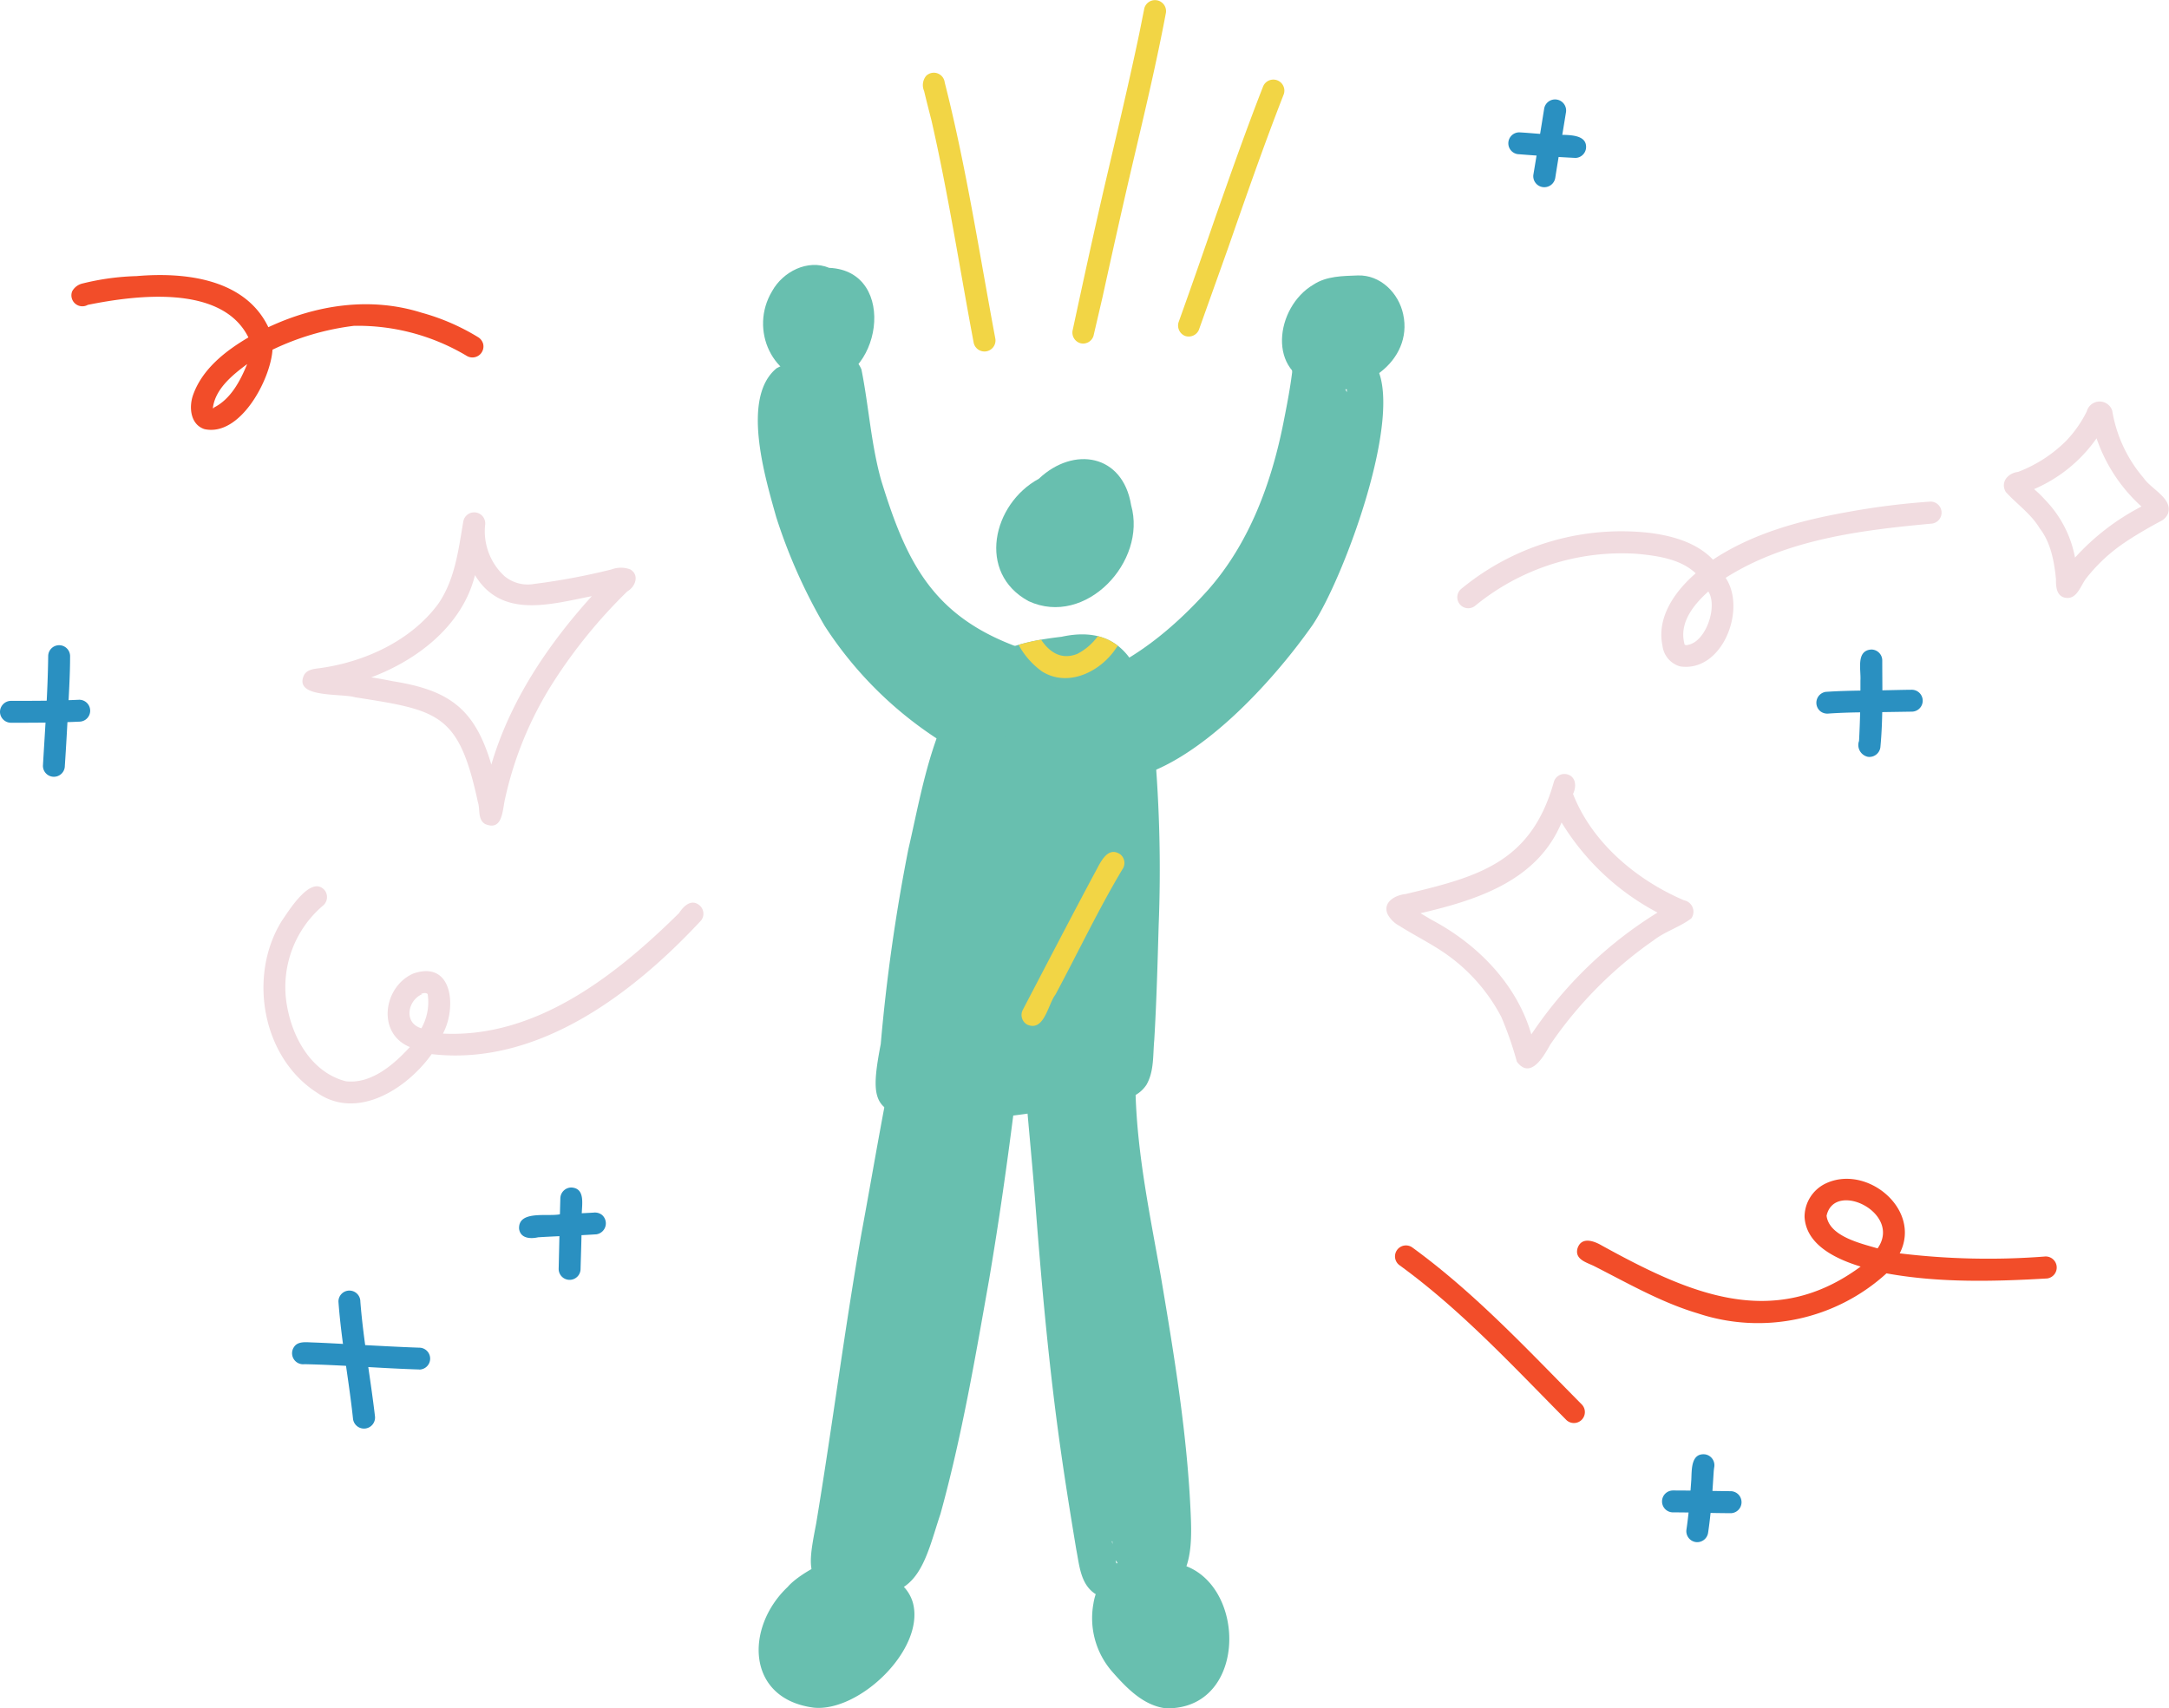 <svg xmlns="http://www.w3.org/2000/svg" viewBox="0 0 297.05 233.99"><defs><style>.cls-1{fill:#68bfaf;}.cls-2{fill:#f2d545;}.cls-3{fill:#f1dce0;}.cls-4{fill:#f24d29;}.cls-5{fill:#2a90c1;}</style></defs><title>L2_emoVictory</title><g id="Layer_2" data-name="Layer 2"><g id="higher_EI" data-name="higher EI"><path class="cls-1" d="M140.88,82.35c-7.13-3.85-4.95-13.33,1.39-16.77,4.78-4.52,11.51-3.37,12.64,3.62C157.11,76.94,148.67,85.94,140.88,82.35Z"/><path class="cls-1" d="M128.45,153.37c-8.79-.59-9.45-1.91-7.83-10.36a249.08,249.08,0,0,1,3.77-26.63c2-8.58,3.53-19.28,10.13-25.59,3.07-2.41,7.09-3.12,10.88-3.57,10.25-2.23,12,7.45,12.72,15.34a192.55,192.55,0,0,1,.56,24.26c-.15,5.21-.29,10.43-.6,15.63-.2,2.06,0,4.28-1.07,6.14-1.85,2.8-5.82,2.22-8.75,2.47A78.85,78.85,0,0,1,128.45,153.37Z"/><path class="cls-1" d="M117.77,218.2c-7.72-.45-7.26-2.92-6-9.47,2.2-13.23,3.88-26.54,6.2-39.74,1.76-9.46,3.28-19,5.42-28.36a2.53,2.53,0,0,1,3.28-1.33c2.33,1,1.29,3.46.93,5.29a2.58,2.58,0,0,1,1.47,1.56c.8-2.58,1.43-7.88,4.15-9,2.34-.64,4,2.08,3.45,4.14a2.52,2.52,0,0,1,3.2,2.73c-.24,2.47-.61,5-.93,7.42-1,7.94-2.13,15.88-3.47,23.78-1.91,10.77-3.75,21.57-6.66,32.11C126.76,213.45,125.87,219.63,117.77,218.2Z"/><path class="cls-1" d="M111.45,233.91c-9.27-1.2-9.44-11-3.57-16.54,2.09-2.5,12-7.64,12.29-1.66a5.29,5.29,0,0,1,4.88,3.93C126.63,226,117.65,234.53,111.45,233.91Z"/><path class="cls-1" d="M149.9,218.26c-1.94-1.35-2.08-3.9-2.5-6-.88-5.3-1.73-10.6-2.45-15.92-1.45-10.74-2.4-21.54-3.22-32.35-.47-5.88-1.07-11.76-1.52-17.64a2.52,2.52,0,0,1,2.14-2.82,2.56,2.56,0,0,1,2.85,2.71l.21,0a2.54,2.54,0,0,1,1.52.28A2.5,2.5,0,0,1,148,146l.2,0a11.71,11.71,0,0,1-.19-3,2.83,2.83,0,0,1,1.88-2.28,2.52,2.52,0,0,1,2.46-2.11c2.6,0,2.67,2.93,2.73,4.88.15,2.11.29,4.22.44,6.33.25,8.48,2,16.74,3.47,25.06,1.83,10.85,3.64,21.75,4.09,32.75.24,5.52-.16,10.74-6.89,11.28C154.14,219.16,151.75,219.49,149.9,218.26Zm3.11-4.13a.69.69,0,0,0,0-.13v0a2,2,0,0,1-.22-.27c0,.14.07.27.11.41H153Zm-.66-2.61c0-.13,0-.26,0-.39l-.08,0C152.3,211.24,152.33,211.38,152.35,211.52Z"/><path class="cls-1" d="M159.7,234c-3.11-.34-5.49-2.86-7.45-5.1a11.14,11.14,0,0,1-2.51-9.2,8,8,0,0,1,5.15-6.31c1.25-.55,2.87-.59,3.71.63C170.67,213,172.11,234.21,159.7,234Z"/><path class="cls-1" d="M130.52,102.54a52.44,52.44,0,0,1-17.58-16.81,74.11,74.11,0,0,1-6.64-14.92c-1.48-5.3-4.86-16.35.06-20.37,2.84-1.5,10-3.91,11.62.18,1,5,1.31,10.21,2.7,15.17,3.42,11.14,7,18.48,18.52,22.77,2.23,1,6.45.17,6.65,3.5a2.52,2.52,0,0,1-2.5,2.5,29,29,0,0,1-6.1-1.41,2.49,2.49,0,0,1-.64,1.11,2.37,2.37,0,0,1-.86.56c.94,1.4,2.55,2.61,2.57,4.42a2.64,2.64,0,0,1-4.47,1.84A2.54,2.54,0,0,1,130.52,102.54Z"/><path class="cls-1" d="M112.13,52.51c-6.35-.33-9.57-7.35-6.38-12.64,1.47-2.65,4.86-4.41,7.81-3.18C123.18,37.1,120.68,52.68,112.13,52.51Z"/><path class="cls-1" d="M154.59,106.66c-3.14-.33-3-3.59-1.05-5.38a2.55,2.55,0,0,1-2.94-1.78,2.78,2.78,0,0,1,.1-1.93c-3.42,1.83-5.87-3.12-2.2-4.52,6.72-2.39,12.31-7.07,17-12.3,5.62-6.4,8.63-14.6,10.27-22.85.45-2.28.9-4.57,1.19-6.88a4.07,4.07,0,0,1,.64-2.15c1.61-1.95,4.38-.94,6.5-.66,1.57.25,3.29.45,4.29,1.83,4,6.66-4.36,29.18-8.6,35.53C174.37,93.31,164.07,104.69,154.59,106.66Zm29.86-52.92c0-.14,0-.28,0-.41l-.2,0A3.25,3.25,0,0,1,184.45,53.74Z"/><path class="cls-1" d="M180.57,52.77c-7.15-1.48-5.95-10.71-.68-13.79,1.8-1.18,4-1.17,6.05-1.25,3.1-.11,5.61,2.4,6.23,5.32C193.58,49.49,186.46,54.38,180.57,52.77Z"/><path class="cls-2" d="M153.1,88.46a3,3,0,0,0-.28.37c-2.13,3.19-6.54,5.37-10.1,3.15a10.84,10.84,0,0,1-3.22-3.65,27,27,0,0,1,3.08-.71c1.16,1.73,2.77,2.81,4.95,1.95a8,8,0,0,0,2.82-2.43A7.25,7.25,0,0,1,153.1,88.46Z"/><path class="cls-2" d="M140.64,140.33a1.52,1.52,0,0,1-.54-2.05c3.25-6.22,6.48-12.45,9.79-18.64.72-1.26,1.71-3.85,3.53-2.62a1.52,1.52,0,0,1,.27,2.1c-3.31,5.55-6.08,11.41-9.14,17.11C143.51,137.59,143,141.42,140.64,140.33Z"/><path class="cls-2" d="M133.33,46.85c-1.9-10.1-3.48-20.39-5.77-30.38-.34-1.33-.68-2.66-1-4a2,2,0,0,1,.28-2.08,1.5,1.5,0,0,1,2.54.9c2.95,11.57,4.74,23.4,6.94,35.13A1.5,1.5,0,0,1,133.33,46.85Z"/><path class="cls-2" d="M147.92,47a1.52,1.52,0,0,1-1-1.84c1.4-6.5,2.81-13,4.31-19.49,1.56-6.67,3.15-13.34,4.57-20,.31-1.44.59-2.9.88-4.34a1.5,1.5,0,1,1,3,.4c-1.28,6.8-2.88,13.52-4.46,20.24-1.47,6.25-2.86,12.52-4.24,18.79L149.76,46A1.49,1.49,0,0,1,147.92,47Z"/><path class="cls-2" d="M162.26,46a1.54,1.54,0,0,1-.8-2c1.73-4.82,3.4-9.62,5-14.27,2.11-6,4.22-12,6.53-17.9A1.5,1.5,0,0,1,175.78,13c-2.69,6.88-5.19,14.08-7.6,21q-2,5.61-4,11.21A1.52,1.52,0,0,1,162.26,46Z"/><path class="cls-3" d="M66.45,112.88c-1.06-.62-.67-2-1-3-2.61-12.15-5.32-12.57-16.83-14.37-1.85-.57-8.42.16-7-3,.43-.84,1.44-.89,2.26-1,6.11-.85,12.43-3.77,16.12-8.77,2.3-3.3,2.78-7.39,3.44-11.25a1.5,1.5,0,0,1,3,.41,8.36,8.36,0,0,0,2.63,7,5,5,0,0,0,4.12,1.08A89.41,89.41,0,0,0,83.74,78,3.67,3.67,0,0,1,86.33,78c1.32.82.63,2.42-.41,3a70.42,70.42,0,0,0-10.2,12.53,49.2,49.2,0,0,0-6.55,15.88C68.8,110.94,68.87,113.9,66.45,112.88ZM53.79,93.31c7.75,1.23,11.24,3.77,13.5,11.42C69.86,96,75,88.35,81.05,81.66c-5.65,1.1-12.36,3.15-16-2.88-1.7,6.87-7.83,11.61-14.21,14C51.85,92.93,52.83,93.12,53.79,93.31Z"/><path class="cls-3" d="M207.74,145.43a48.2,48.2,0,0,0-2.13-6.13,24.35,24.35,0,0,0-7.68-8.7c-2-1.38-4.23-2.48-6.3-3.79a3.88,3.88,0,0,1-1.62-1.64c-.65-1.65,1.13-2.57,2.5-2.71,10.08-2.39,17.2-4.37,20.29-15.34a1.51,1.51,0,0,1,1.85-1.05c1.22.34,1.26,1.72.78,2.68,2.59,6.68,8.73,11.81,15.2,14.57a1.59,1.59,0,0,1,1,2.48c-1.57,1.19-3.59,1.78-5.16,3a55.48,55.48,0,0,0-14.18,14.32C211.39,144.75,209.59,147.9,207.74,145.43ZM196.07,126c6.26,3.32,11.64,8.77,13.65,15.69A56.48,56.48,0,0,1,227,125a33.9,33.9,0,0,1-13.14-12.34c-3.32,8-11.57,10.62-19.32,12.43Z"/><path class="cls-3" d="M230.09,91.28a3.35,3.35,0,0,1-2.41-2.83c-.83-3.91,1.73-7.48,4.55-9.92-2.1-2-5.39-2.42-8.06-2.67A31.68,31.68,0,0,0,202,83a1.5,1.5,0,0,1-1.84-2.37A34.46,34.46,0,0,1,226,73c3.11.41,6.38,1.33,8.6,3.66,5.52-3.65,12-5.38,18.46-6.53a101.66,101.66,0,0,1,11.13-1.41,1.5,1.5,0,0,1,.4,3c-9.67.89-19.94,2.15-28.26,7.43C239.24,83.48,235.86,92.15,230.09,91.28Zm.87-2.92c2.6-.2,4.35-5.26,3-7.34-2,1.79-4,4.26-3.29,7.09,0,.29.27.28.49.24Z"/><path class="cls-3" d="M282.75,81.86c-1.14-.29-1.19-1.57-1.18-2.54-.24-2.42-.71-5-2.22-6.94-1.19-2-3.17-3.35-4.66-5-.77-1.35.31-2.58,1.69-2.74A18.77,18.77,0,0,0,283,60.35a16.33,16.33,0,0,0,2.79-4,1.82,1.82,0,0,1,3.48-.12,18.88,18.88,0,0,0,4.32,9.26c1,1.51,4.08,2.81,3.3,4.91a2.08,2.08,0,0,1-1,1c-1.64.88-3.26,1.81-4.81,2.85a23,23,0,0,0-5.3,4.88C284.93,80.14,284.48,82.25,282.75,81.86Zm-2.57-13.29a15.38,15.38,0,0,1,4,7.81,32.23,32.23,0,0,1,9.1-7,22.23,22.23,0,0,1-6.15-9.34A20.13,20.13,0,0,1,278.57,67C279.13,67.47,279.67,68,280.18,68.57Z"/><path class="cls-3" d="M43.38,149.65c-7.53-4.85-9.44-16.09-4.76-23.55,1-1.45,4-6.33,5.86-4.14a1.53,1.53,0,0,1-.27,2.11,14.63,14.63,0,0,0-4.9,13.73c.78,4.45,3.41,9.12,8.06,10.31,3.47.4,6.57-2.29,8.76-4.69-4.59-1.87-3.63-8.34.53-10.09,5.4-1.8,5.88,4.77,4,8.25,12.79.63,23.72-8,32.33-16.5.61-.93,1.65-2,2.77-1.1a1.5,1.5,0,0,1,.26,2.1c-9.35,10.06-22.42,20-36.9,18.31C55.76,149.11,48.92,153.55,43.38,149.65Zm14.33-8.8a7.28,7.28,0,0,0,.87-4.61c0-.13-.19-.19-.29-.21a1.1,1.1,0,0,0-.64.14l.09,0,.09,0C55.83,137,55.23,140.12,57.71,140.85Z"/><path class="cls-4" d="M28,58.78c-1.93-.63-2.14-3-1.57-4.64,1.25-3.58,4.43-6.06,7.59-7.92-3.62-7.3-15.39-5.8-22-4.46a1.5,1.5,0,0,1-2.13-1.87,2.17,2.17,0,0,1,1.46-1.07,34.29,34.29,0,0,1,7.35-1c6.58-.57,14.86.33,18.05,7,6.56-3.07,13.94-4.2,20.95-2a30,30,0,0,1,7.77,3.36,1.57,1.57,0,0,1,.69.89,1.51,1.51,0,0,1-2.2,1.7,29.09,29.09,0,0,0-15.48-4.14,35.76,35.76,0,0,0-11.16,3.27C37.05,52,32.9,59.85,28,58.78Zm1.14-2.86.26-.05-.07,0h0l-.12,0c2.38-1.16,3.69-3.68,4.64-6C31.83,51.37,29.46,53.28,29.15,55.92Z"/><path class="cls-4" d="M214.53,194.52c-7.33-7.39-14.45-15.11-22.9-21.24a1.5,1.5,0,0,1,1.84-2.37c8.54,6.22,15.77,14,23.18,21.49A1.5,1.5,0,0,1,214.53,194.52Z"/><path class="cls-4" d="M232.52,179.9c-5-1.48-9.64-4.16-14.25-6.5-1.05-.5-2.62-.91-2.23-2.39.53-1.64,2.21-1.06,3.32-.41,11.72,6.44,23.37,11.82,35.46,2.89-3.27-1-7.47-2.91-7.68-6.8a5.07,5.07,0,0,1,2.81-4.54c5.67-2.79,13.3,3.52,10.22,9.53a100.67,100.67,0,0,0,19.79.44,1.5,1.5,0,0,1,.4,3c-7.32.43-14.8.61-22-.7A26.11,26.11,0,0,1,232.52,179.9ZM257.14,171c3.41-4.87-6-9.42-7-4.4v-.21C250.37,169.33,254.82,170.31,257.14,171Z"/><path class="cls-5" d="M71.09,168.32c-.13-2.61,4-1.62,5.63-2,1.55-.07,3.09-.13,4.57-.22a1.59,1.59,0,0,1,1.12.29,1.52,1.52,0,0,1-.71,2.68c-2.65.18-5.3.24-8,.41C72.69,169.71,71.28,169.67,71.09,168.32Z"/><path class="cls-5" d="M76.51,173.81c.08-3.21.14-6.43.23-9.65a1.52,1.52,0,0,1,1.5-1.5c2,.1,1.42,2.43,1.43,3.8,0,2.45-.09,4.9-.16,7.35A1.5,1.5,0,0,1,76.51,173.81Z"/><path class="cls-5" d="M215.78,21.63q-3.85-.19-7.71-.5a1.5,1.5,0,0,1,0-3c1.12.06,2.23.17,3.15.23,1.65.39,6-.59,6,1.76A1.5,1.5,0,0,1,215.78,21.63Z"/><path class="cls-5" d="M211.23,25.62A1.51,1.51,0,0,1,210,23.93q.75-4.47,1.47-9a1.5,1.5,0,1,1,3,.41c-.48,3-1,6-1.47,9A1.52,1.52,0,0,1,211.23,25.62Z"/><path class="cls-5" d="M0,97.52A1.52,1.52,0,0,1,1.5,96c3.12,0,6.24,0,9.35-.15a1.5,1.5,0,0,1,0,3C7.74,99,4.62,99,1.5,99A1.51,1.51,0,0,1,0,97.52Z"/><path class="cls-5" d="M5.88,104.88c.29-5,.66-10,.72-15a1.5,1.5,0,0,1,3,0c0,2.37-.14,4.73-.26,7.09-.14,2.64-.28,5.29-.46,7.93a1.5,1.5,0,0,1-3,0Z"/><path class="cls-5" d="M249.32,97.44a1.51,1.51,0,0,1,.72-2.67c1.84-.13,3.7-.16,5.55-.19,2.08,0,4.15-.08,6.23-.1a1.5,1.5,0,0,1,0,3l-5.87.09c-1.93,0-3.77.05-5.51.17A1.56,1.56,0,0,1,249.32,97.44Z"/><path class="cls-5" d="M255.83,103.67a1.65,1.65,0,0,1-1.23-2.18c.15-2.76.2-5.52.19-8.28.1-1.45-.64-4.1,1.49-4.24a1.5,1.5,0,0,1,1.5,1.5c0,4,.12,8-.26,11.91A1.52,1.52,0,0,1,255.83,103.67Z"/><path class="cls-5" d="M237.12,207.27c-2.68,0-5.35-.11-8-.11a1.5,1.5,0,0,1,0-3c2.68,0,5.35.07,8,.1A1.51,1.51,0,0,1,237.12,207.27Z"/><path class="cls-5" d="M232.25,211.23a1.51,1.51,0,0,1-1.29-1.69c.34-2.3.51-4.61.67-6.86.07-1.34-.07-3.65,1.87-3.47a1.51,1.51,0,0,1,1.28,1.69,7.18,7.18,0,0,0-.09.76c-.17,2.77-.35,5.54-.76,8.28A1.51,1.51,0,0,1,232.25,211.23Z"/><path class="cls-5" d="M57.45,187.59c-5.28-.16-10.55-.62-15.84-.73h.1a1.51,1.51,0,0,1-1.41-2.4c.51-.74,1.58-.61,2.37-.58,2,.07,4,.19,6,.3,2.91.15,5.83.32,8.74.42a1.5,1.5,0,1,1,0,3Z"/><path class="cls-5" d="M48.35,194.37c-.57-5.37-1.61-10.7-2-16.09a1.5,1.5,0,0,1,3,0c.41,5.25,1.39,10.45,2,15.69A1.5,1.5,0,0,1,48.35,194.37Z"/></g></g></svg>